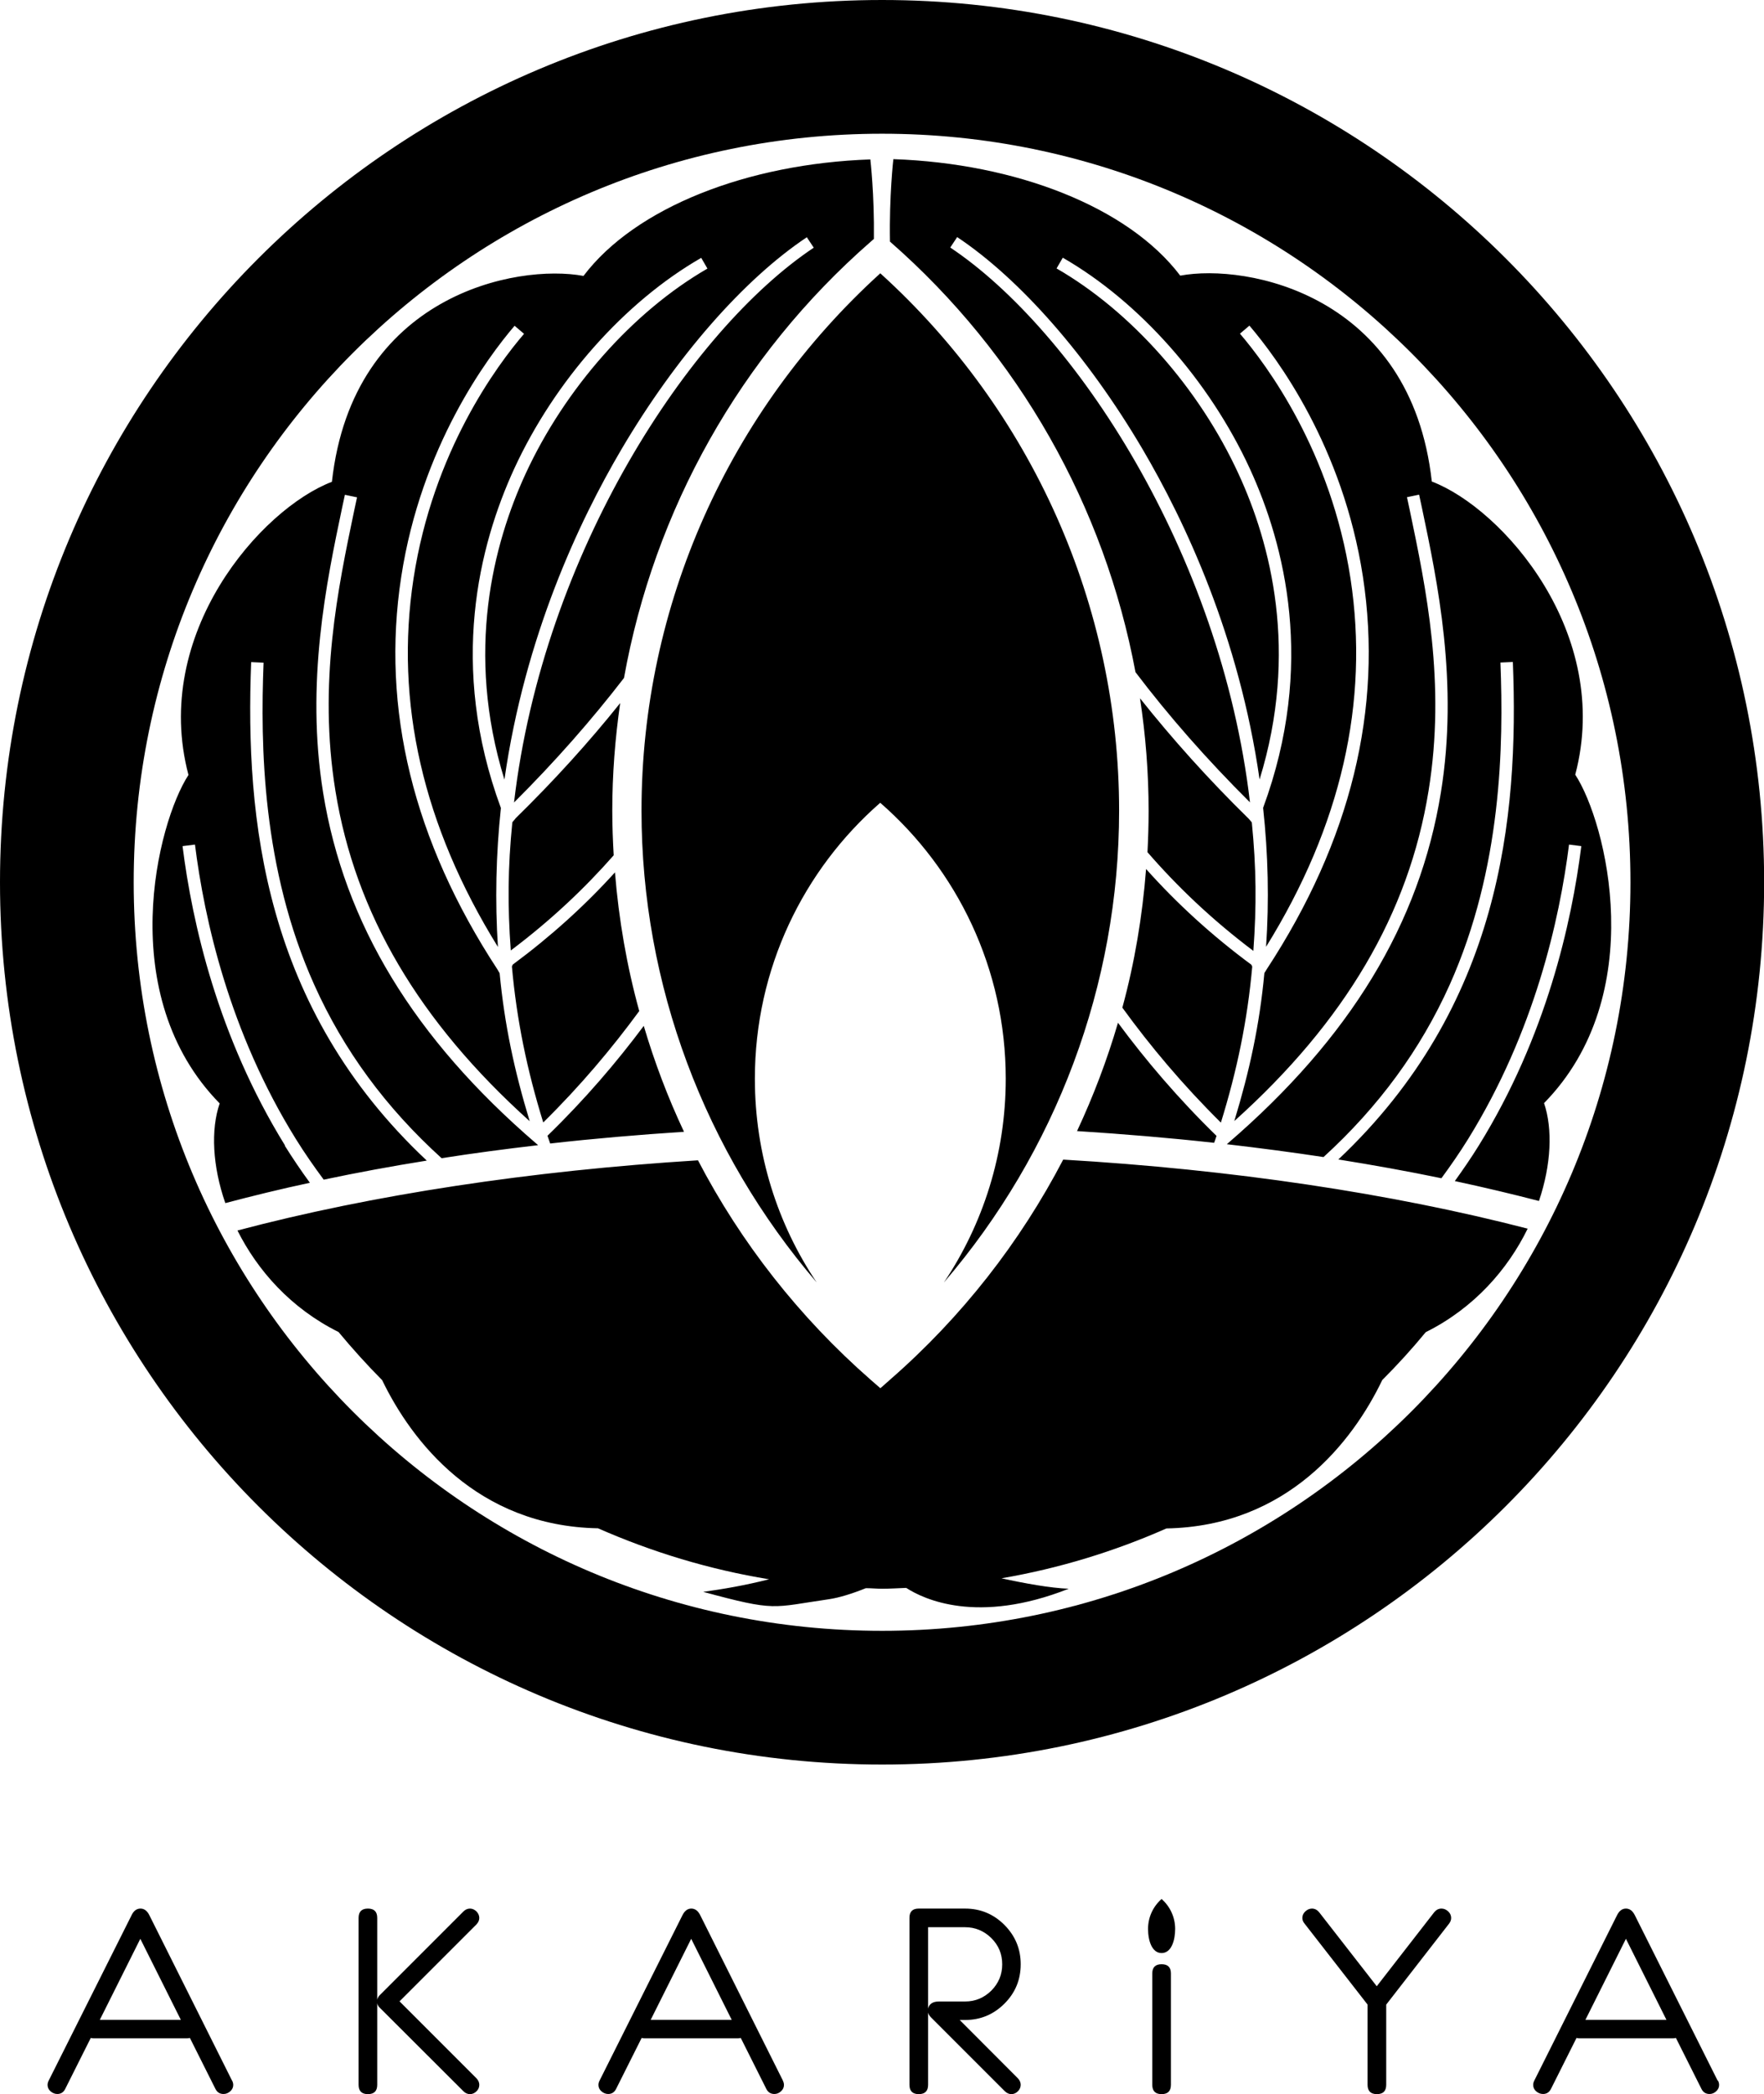 <?xml version="1.0" encoding="UTF-8"?><svg id="_イヤー_2" xmlns="http://www.w3.org/2000/svg" viewBox="0 0 124.95 148.3"><g id="_イヤー_1-2"><g><path d="M55.46,147.35l-5.85-11.7c-.16-.33-.37-.49-.64-.49s-.48,.16-.64,.49l-5.86,11.69c-.05,.1-.08,.2-.08,.31,0,.17,.07,.33,.21,.45,.14,.12,.3,.19,.48,.19,.25,0,.44-.12,.56-.36l1.81-3.61c.07,.02,.15,.03,.23,.03h6.56c.08,0,.16-.01,.23-.03l1.81,3.61c.12,.24,.31,.36,.57,.36,.17,0,.33-.06,.47-.19,.14-.13,.21-.27,.21-.45,0-.11-.03-.21-.08-.31Zm-9.37-4.31l2.87-5.74,2.87,5.74h-5.74Z"/><path d="M33.95,135.83c0-.18-.07-.33-.2-.47-.14-.13-.29-.2-.46-.2s-.33,.07-.46,.2l-5.91,5.91c-.11,.1-.17,.22-.2,.34v-5.79c0-.44-.22-.66-.66-.66s-.66,.22-.66,.66v11.82c0,.44,.22,.66,.66,.66s.66-.22,.66-.66v-5.78c.02,.13,.09,.24,.2,.34l5.91,5.9c.13,.13,.29,.2,.46,.2s.33-.07,.46-.2c.14-.13,.2-.29,.2-.46s-.07-.32-.2-.46l-5.45-5.45,5.45-5.45c.13-.14,.2-.29,.2-.46Z"/><path d="M16.44,147.35l-5.85-11.7c-.16-.33-.37-.49-.64-.49s-.49,.16-.64,.49l-5.86,11.69c-.05,.1-.08,.2-.08,.31,0,.17,.07,.33,.21,.45,.14,.12,.3,.19,.48,.19,.25,0,.44-.12,.56-.36l1.81-3.61c.07,.02,.15,.03,.23,.03h6.56c.08,0,.16-.01,.23-.03l1.81,3.61c.12,.24,.31,.36,.57,.36,.18,0,.33-.06,.48-.19,.14-.13,.21-.27,.21-.45,0-.11-.03-.21-.08-.31Zm-9.37-4.31l2.87-5.74,2.87,5.74H7.07Z"/><path d="M102.1,135.16c-.2,0-.37,.09-.51,.26l-4.07,5.24-4.08-5.24c-.14-.17-.31-.26-.51-.26-.17,0-.33,.07-.47,.2-.14,.13-.21,.29-.21,.46,0,.15,.05,.28,.16,.41l4.46,5.73v5.68c0,.44,.22,.66,.66,.66s.66-.22,.66-.66v-5.68l4.45-5.73c.1-.13,.15-.26,.15-.41,0-.17-.07-.33-.21-.46-.14-.13-.3-.2-.47-.2Z"/><path d="M67.98,143.05h.38c1.09,0,2.02-.39,2.79-1.16,.77-.77,1.15-1.7,1.15-2.79s-.39-2.01-1.15-2.78c-.77-.77-1.7-1.16-2.79-1.16h-3.29c-.43,0-.65,.22-.65,.65v11.83c0,.44,.22,.66,.66,.66s.66-.22,.66-.66v-5.12c.02,.13,.12,.27,.28,.42l5.16,5.16c.14,.13,.29,.2,.46,.2s.33-.07,.46-.2c.13-.13,.2-.29,.2-.46s-.07-.32-.2-.46l-4.13-4.14Zm-2.24-.76v-5.81h2.62c.72,0,1.34,.26,1.86,.77,.52,.52,.77,1.13,.77,1.86s-.26,1.34-.77,1.86c-.52,.51-1.14,.77-1.86,.77h-1.85c-.46,0-.72,.19-.78,.55Z"/><path d="M121.67,147.35l-5.86-11.7c-.16-.33-.37-.49-.64-.49s-.48,.16-.64,.49l-5.85,11.69c-.05,.1-.08,.2-.08,.31,0,.17,.07,.33,.21,.45,.14,.12,.3,.19,.49,.19,.25,0,.44-.12,.56-.36l1.81-3.61c.07,.02,.15,.03,.24,.03h6.56c.08,0,.16-.01,.24-.03l1.81,3.61c.12,.24,.31,.36,.57,.36,.17,0,.33-.06,.47-.19,.14-.13,.21-.27,.21-.45,0-.11-.03-.21-.08-.31Zm-9.37-4.31l2.87-5.74,2.87,5.74h-5.74Z"/><path d="M82.28,139.1c-.44,0-.66,.22-.66,.65v7.89c0,.44,.22,.66,.66,.66s.66-.22,.66-.66v-7.89c0-.43-.22-.65-.66-.65Z"/><path d="M81.32,136.6c0,.84,.28,1.71,.96,1.71s.96-.87,.96-1.71-.37-1.6-.96-2.12c-.59,.52-.96,1.27-.96,2.12Z"/></g><g><path d="M62.48,0C27.97,0,0,27.97,0,62.48s27.97,62.48,62.48,62.48,62.48-27.97,62.48-62.48S96.98,0,62.48,0Zm0,115.49c-29.28,0-53.01-23.73-53.01-53.01S33.2,9.47,62.48,9.47s53.01,23.73,53.01,53.01-23.73,53.01-53.01,53.01Z"/><path d="M86.48,79.5c1.14-3.68,1.88-7.23,2.22-11.05l-.06-.13c-2.8-2.07-5.27-4.33-7.46-6.78-.26,3.34-.81,6.63-1.68,9.82,1.96,2.7,4.26,5.45,6.97,8.13Zm-10.18,.6h0c3.29,.21,6.53,.48,9.7,.83,.06-.16,.12-.33,.17-.49-2.72-2.65-5.02-5.36-6.98-8.01-.77,2.63-1.74,5.19-2.9,7.67Zm-39.79-22.13l-.22,.26c-.32,3.21-.34,5.93-.11,9.08,2.86-2.15,5.24-4.41,7.29-6.74-.06-1.05-.1-2.11-.1-3.17,0-2.57,.2-5.11,.56-7.61-2.2,2.75-4.67,5.48-7.42,8.17Zm52.27,9.35c.23-3.15,.21-5.87-.11-9.08l-.22-.26c-2.87-2.81-5.42-5.66-7.7-8.53,.4,2.62,.61,5.29,.61,7.98,0,.97-.03,1.95-.08,2.92,2.09,2.41,4.54,4.76,7.5,6.99Zm-25.74,30.39l-.68,.6-.69-.6c-5.06-4.43-9.19-9.71-12.23-15.54-11.87,.74-23.07,2.44-32.62,4.97,1.42,2.83,3.78,5.51,7.16,7.19,.98,1.18,2.01,2.32,3.09,3.41,2.09,4.33,6.71,10.33,15.29,10.49,3.82,1.68,7.88,2.92,12.12,3.61-1.7,.43-3.27,.7-4.67,.89,5.21,1.41,4.83,1.11,8.92,.52,.73-.11,1.63-.39,2.6-.78,.39,0,.77,.04,1.15,.04,.57,0,1.14-.04,1.71-.06,1.22,.79,5.03,2.62,11.51,.06-1.31-.05-3.12-.38-4.76-.74,4.08-.7,7.99-1.9,11.68-3.53,8.59-.16,13.21-6.17,15.29-10.51,1.08-1.08,2.11-2.21,3.08-3.39,3.43-1.71,5.81-4.45,7.22-7.33-9.66-2.5-20.95-4.19-32.9-4.89-3.05,5.85-7.18,11.15-12.26,15.58Zm-42.85-16.59c-4.77-7.72-6.58-15.79-7.26-21.2l.88-.11c.67,5.33,2.44,13.27,7.14,20.84,.62,1,1.29,1.96,1.98,2.89,2.37-.5,4.8-.95,7.3-1.35-11.53-10.82-12.87-24.16-12.44-35.3l.88,.04c-.23,5.85-.11,14.58,3.59,22.81,2.08,4.64,5.08,8.71,9.02,12.28,2.23-.35,4.5-.65,6.82-.92v-.02l-.13-.11c-8.65-7.44-13.58-15.56-15.08-24.82-1.26-7.8,.24-14.95,1.34-20.18l.2-.93,.86,.18-.2,.93c-1.14,5.45-2.57,12.22-1.33,19.86,1.4,8.67,5.91,16.33,13.76,23.39-1.08-3.55-1.78-6.81-2.13-10.48l-.15-.26c-5.96-9.1-8.26-18.46-6.82-27.81,1.42-9.24,6.09-15.51,8.03-17.78l.67,.57c-1.9,2.21-6.45,8.32-7.83,17.34-1.34,8.75,.67,17.51,5.98,26.08-.21-3.25-.14-6.53,.21-9.84-3.72-10.08-1.54-18.62,.94-24.02,2.87-6.23,7.82-11.82,13.25-14.94l.44,.76c-5.27,3.04-10.09,8.48-12.89,14.55-2.27,4.94-4.28,12.59-1.49,21.64,1.45-10.13,5.27-18.27,8.3-23.41,3.86-6.54,8.64-12.01,13.12-15l.49,.74c-8.76,5.84-19.16,21.58-21.23,39.29,2.92-2.91,5.51-5.86,7.79-8.82,2.13-11.88,8.22-22.81,17.46-30.88l.24-.21c.04-3.15-.25-5.63-.25-5.63-8.69,.3-16.64,3.39-20.32,8.25-4.71-.88-16.35,1.33-17.82,14.58-5.01,1.91-12.81,10.75-10.16,20.76-2.21,3.39-5.3,15.61,2.21,23.26-.64,1.86-.51,4.44,.4,7.06,1.93-.51,3.93-1,5.99-1.44-.62-.85-1.21-1.72-1.78-2.63Zm91.39-26.26c2.65-10.02-5.15-18.85-10.16-20.76-1.47-13.25-13.11-15.46-17.82-14.58-3.68-4.86-11.63-7.95-20.32-8.25,0,0-.3,2.59-.24,5.84h0c9.14,7.99,15.2,18.76,17.39,30.49,2.35,3.1,5.05,6.18,8.11,9.22-2.07-17.71-12.47-33.45-21.23-39.29l.49-.74c4.48,2.99,9.26,8.45,13.12,15,3.03,5.15,6.85,13.29,8.3,23.41,2.79-9.05,.79-16.7-1.49-21.64-2.79-6.07-7.61-11.51-12.89-14.55l.44-.76c5.43,3.12,10.38,8.71,13.25,14.94,2.48,5.39,4.66,13.94,.94,24.02,.36,3.31,.43,6.59,.21,9.84,5.31-8.56,7.32-17.33,5.98-26.08-1.38-9.02-5.94-15.13-7.83-17.34l.67-.57c1.94,2.27,6.62,8.54,8.04,17.78,1.43,9.35-.86,18.71-6.82,27.81l-.16,.26c-.34,3.67-1.05,6.93-2.13,10.48,7.85-7.05,12.36-14.71,13.76-23.39,1.24-7.63-.19-14.41-1.33-19.86l-.2-.93,.86-.18,.2,.93c1.1,5.23,2.61,12.38,1.34,20.18-1.5,9.26-6.43,17.37-15.08,24.82l-.08,.07c2.32,.27,4.61,.57,6.85,.91,3.9-3.56,6.87-7.6,8.94-12.21,3.69-8.24,3.82-16.96,3.59-22.81l.88-.04c.44,11.12-.9,24.42-12.36,35.23,2.5,.4,4.94,.84,7.3,1.33,.66-.9,1.3-1.82,1.9-2.79,4.69-7.58,6.47-15.52,7.14-20.84l.87,.11c-.68,5.41-2.48,13.48-7.26,21.2-.54,.87-1.11,1.7-1.7,2.52,2.05,.44,4.03,.91,5.96,1.41,.87-2.58,.98-5.1,.36-6.93,7.51-7.66,4.42-19.88,2.21-23.26Zm-66.3,16.74c-.88-3.19-1.45-6.48-1.72-9.82-2.14,2.36-4.54,4.53-7.24,6.53l-.06,.13c.34,3.82,1.08,7.37,2.22,11.05,2.64-2.6,4.88-5.27,6.8-7.89Zm3.17,8.55c-1.14-2.42-2.09-4.93-2.85-7.5-1.92,2.57-4.17,5.21-6.82,7.78,.06,.18,.13,.37,.19,.55,3.1-.35,6.26-.62,9.48-.83Zm13.91-60.8c-10.74,9.75-16.92,23.54-16.92,38.06,0,12.34,4.48,24.16,12.41,33.41-2.77-4.12-4.38-9.09-4.38-14.43,0-7.8,3.44-14.79,8.88-19.54,5.45,4.75,8.89,11.75,8.89,19.54,0,5.34-1.61,10.3-4.38,14.43,7.94-9.25,12.41-21.07,12.41-33.41,0-14.52-6.17-28.32-16.92-38.06Z"/></g></g></svg>